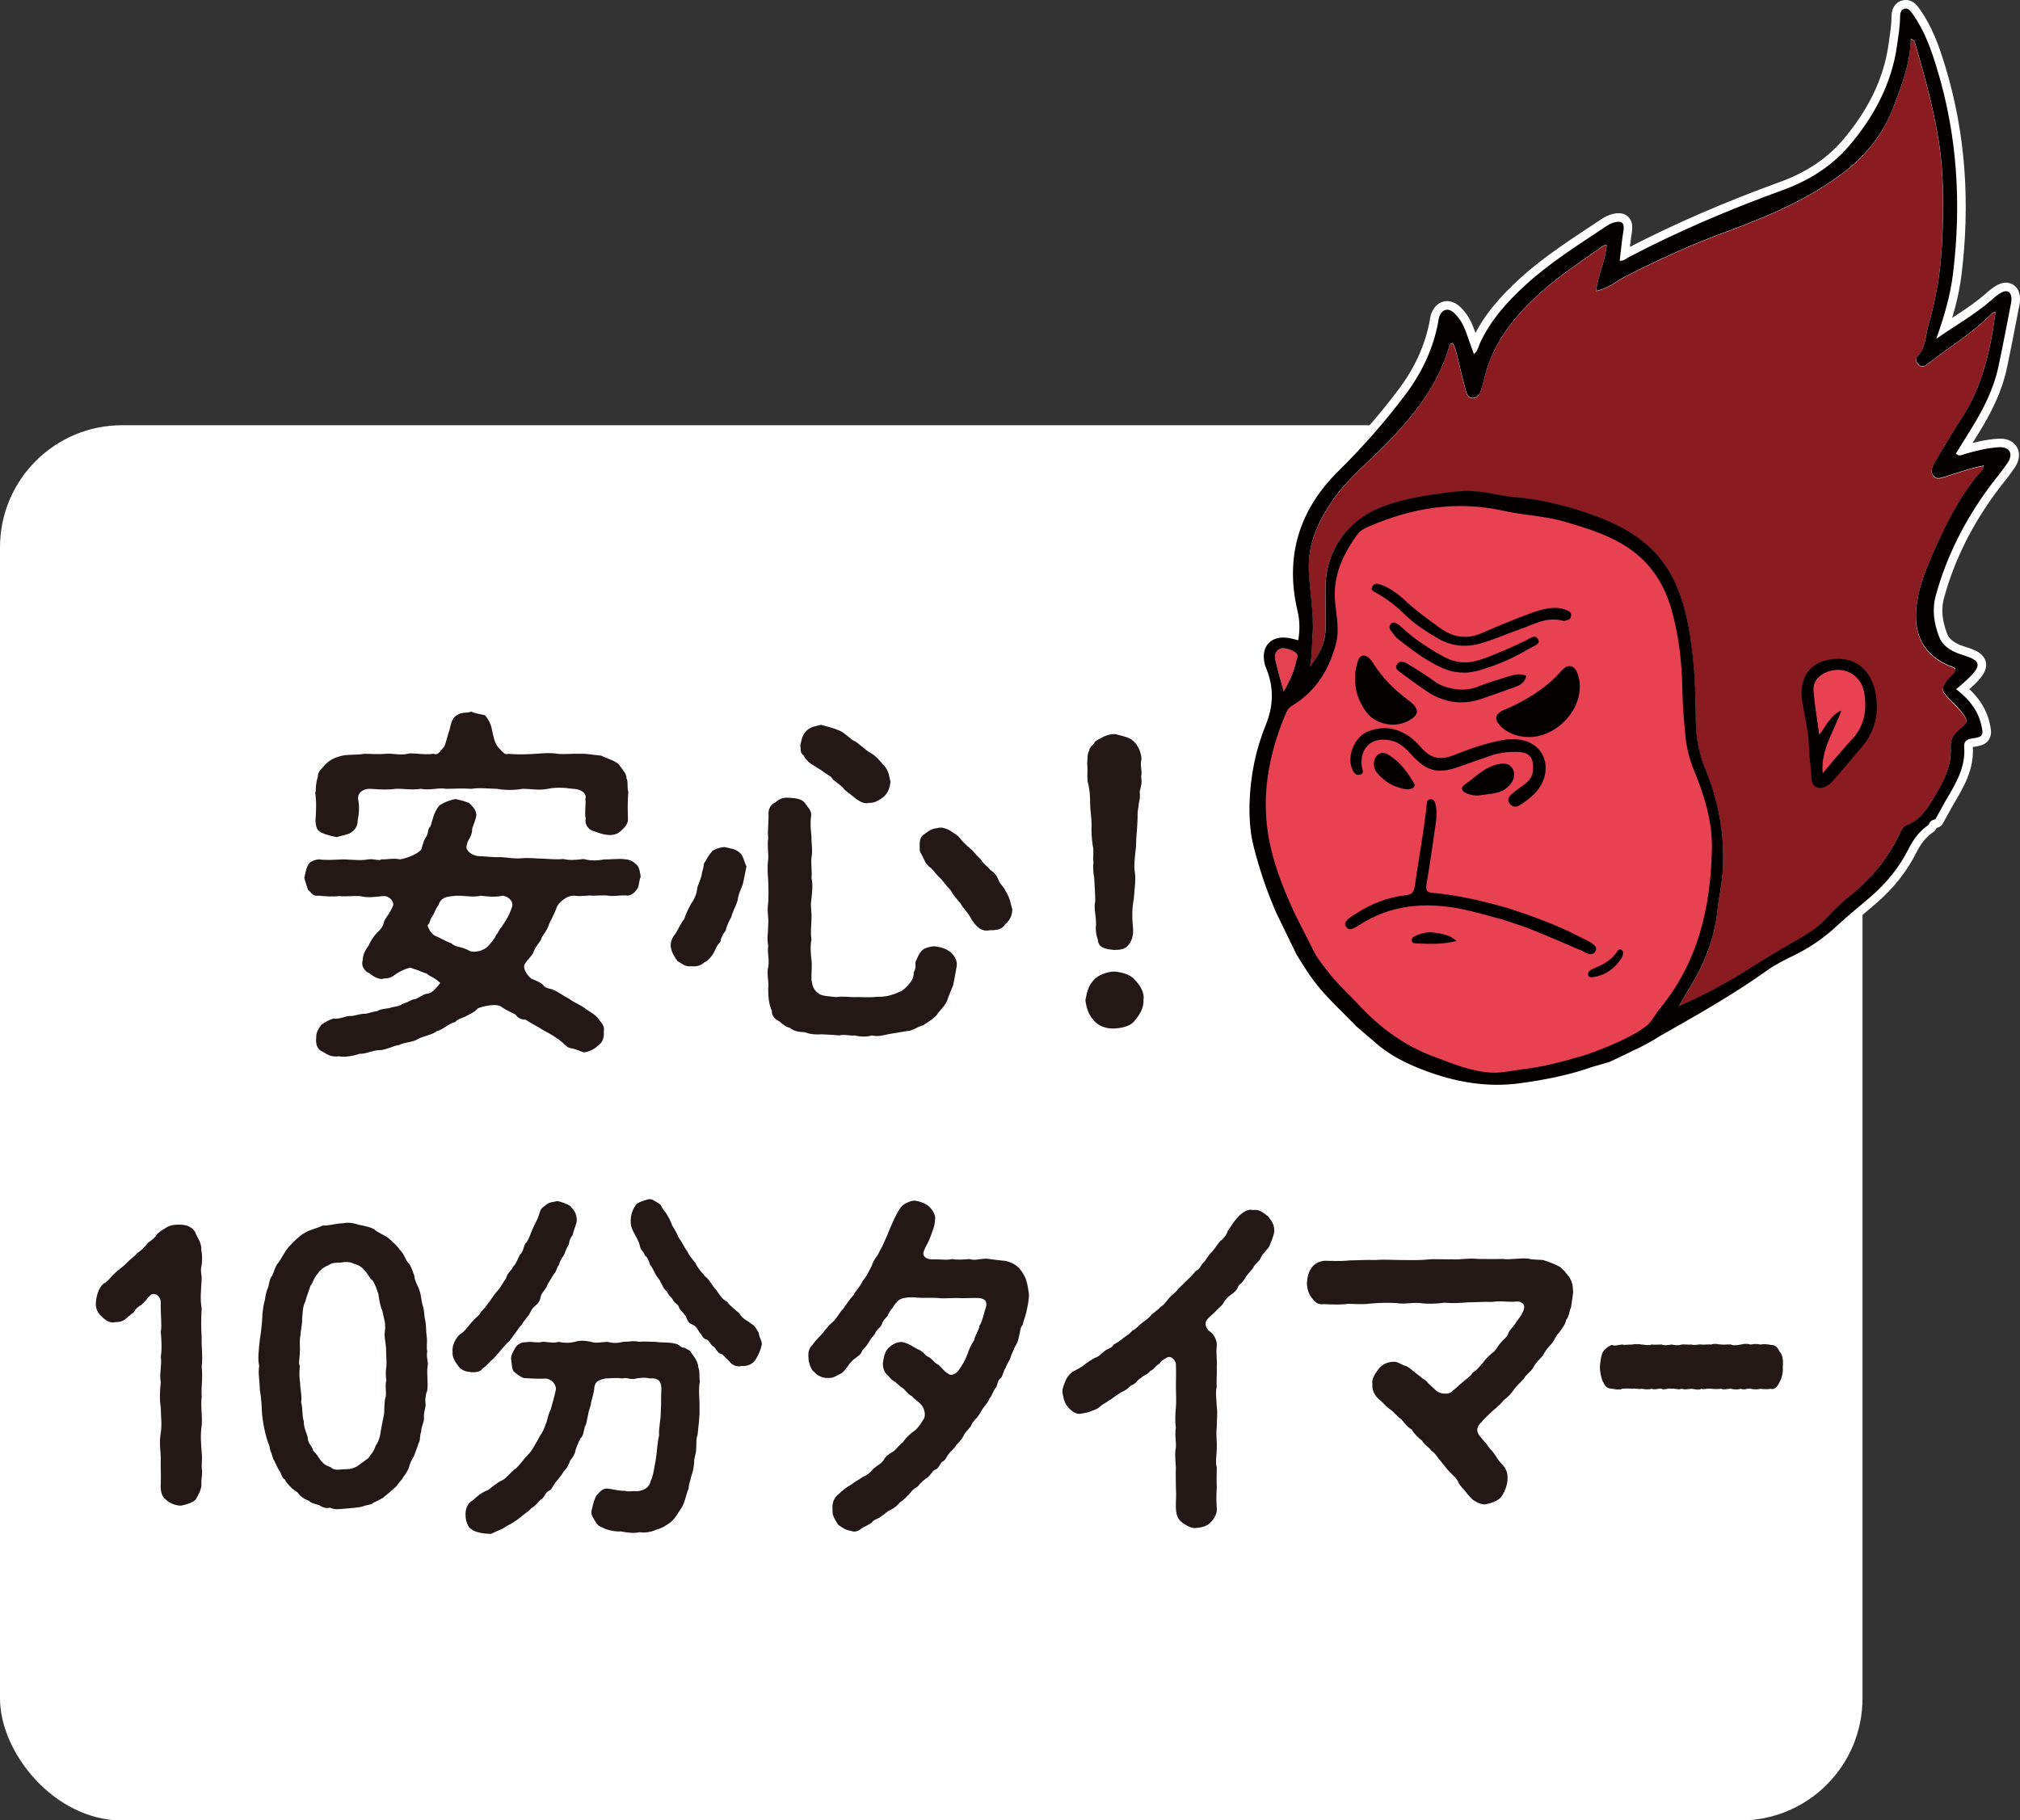 <?xml version="1.0" encoding="UTF-8"?><svg id="_レイヤー_2" xmlns="http://www.w3.org/2000/svg" viewBox="0 0 166.08 149.7"><rect x="0" y="0" width="166.08" height="149.7" fill="#333333" stroke="none"/><defs><style>.cls-1{fill:#231815;}.cls-2,.cls-3{fill:#050000;}.cls-4,.cls-5{fill:#e34050;}.cls-4,.cls-3,.cls-6,.cls-7{stroke:#fff;stroke-linecap:round;stroke-linejoin:round;stroke-width:1.41px;}.cls-8{fill:#fff;}.cls-9,.cls-7{fill:#e74152;}.cls-10,.cls-6{fill:#8a1b20;}</style></defs><g id="_レイヤー_1-2"><rect class="cls-8" y="34.97" width="153.13" height="114.74" rx="10.04" ry="10.04"/><path class="cls-1" d="M52.65,72.15c-.15.45-.09.78-.3,1-.15.24-.54.6-.91.48-.54,0-1,.09-1.39.03-.39-.06-1,0-1.33,0-.33-.06-.91.09-1.51,0-.7-.03-1.33.67-1.42.91-.12.36-.27.64-.45,1.03-.24.39-.21.51-.33.73-.15.33-.48.69-.54.97-.3.42-.45.6-.6.97-.12.36-.39.48-.76,1.06-.09.33.15.79.57,1.15.27.12.64.24.94.48.21.3.39.3.76.39.48.18.91.54,1.42.79.42.33.82.42,1.39.85.42.3.67.39.97.73.18.3.6.6.48,1.09.06.51-.12.97-.48,1.18-.24.27-.82.55-1.15.55-.27-.06-.63-.27-1.03-.33-.42-.06-.51-.33-.85-.57-.45-.36-.85-.6-1.45-.91-.39-.27-.91-.51-1.48-.88-.36,0-.6-.12-.82-.42-.36-.18-.7-.33-1.12-.6-.33-.36-1.54-.09-1.97.09-.33.39-.91.58-1.06.7-.39.15-.58.18-.79.42-.6.15-1.06.67-1.51.75-.42.33-1.06.39-1.54.64-.42.3-1.18.27-1.57.51-.42.03-1.18.45-1.63.42-.67.03-1.09.33-1.63.3-.48.18-1.24.3-1.69.21-.6.06-.88-.09-1.3-.36-.48-.18-.63-.6-.57-1.18-.03-.48.27-.82.42-1.06.36-.24.54-.36,1-.51.51.09,1-.24,1.45-.21.24,0,.75-.18,1.06-.18.24.03.67-.18,1.06-.21.33-.21.85-.21,1.06-.27.3-.12.76-.09,1.03-.33.48-.12.76-.39,1.03-.39.21-.03.7-.43,1-.45s.57-.21,1.09-.88c-.54-.52-.91-.55-1.09-.76-.48-.15-.7-.3-1.24-.45-.15-.18-1.12.3-1.45.57-.33.24-.6.27-.85.27-.3.15-.88-.15-1.18-.42-.39-.15-.73-.6-.57-1.06,0-.48.24-.91.48-1.21.18-.43.42-.76.7-1.09.24-.18.51-.48.6-.97.27-.48.45-.6.73-1.27.06-.27-.27-.79-.82-.76-.82.09-1.27.15-1.93,0-.63-.03-1.18.06-1.66,0-.48.06-1.12.03-1.72-.03-.54.06-.58-.27-.88-.48-.09-.33-.24-.69-.3-1,.12-.43.09-.6.3-1.03.06-.18.39-.43.88-.48.69.09,1.3.03,2.06,0,.67.03,1.45.12,2.03,0,.48-.06.82.15,1.09,0,.39.03.94-.12,1.51,0,.6-.09,1.48-.45,1.75-.82.21-.67.18-.7.45-1.12.15-.3.06-.58.3-.76.15-.39.24-1.18.76-1.75.39-.24.73-.39,1.27-.51.24.03.91.21,1.15.33.36.36.54.51.6,1-.12.67-.39.97-.36,1.33-.06.51-.39.7-.45,1.21-.09.3.33.73.91.82.73.03,1.39.12,1.97.09.51.03.97.15,1.69.09.51-.06,1.15.03,1.66.03.51.03,1.24.09,1.72.03.45.12,1.03.09,1.69,0,.45.15,1.09.15,1.72.03.42.03,1.09-.09,1.75,0,.48.06.64.24.91.48.21.21.27.75.3,1.03ZM25.95,65.14c.03-.33,0-.73.18-1.24-.03-.45.33-.67.67-1.09.42-.39.88-.58,1.51-.7.42-.06,1.18-.03,1.63-.12.63,0,1.12.06,1.78,0,.54-.06,1.21.15,1.78,0,.42-.12,1.24.12,2.18,0,.3.15.45-.15.85-.6.18-.42.27-.97.42-1.33.15-.63.21-.97.6-1.24.42-.3.85-.15,1.18-.3.36.15.73.21,1.15.3.21.27.45.57.58,1.24.09.42.18.97.45,1.33.39.42.58.73.88.6.94.09,1.69.03,2.24,0,.73-.06,1.3-.09,1.81,0,.54.06,1.3-.03,1.81,0,.63-.03,1.03.09,1.78.15.45.24,1.27.42,1.54.85.33.45.54.66.54,1.03.15.24.03.75.15,1.12-.06.63-.06,1.36-.03,2.18.03.42-.27.73-.57,1-.33.33-.79.39-1.15.33-.42-.03-.91-.24-1.18-.33-.36-.09-.69-.6-.57-1-.12-.42.03-1.09-.03-1.63.15-.45-.39-.82-1.03-.82-.82-.12-1.48-.12-2.06,0-.79.15-1.27,0-2.09,0-.6.12-1.48.12-2.09,0-.6,0-1.48-.12-2.09,0-.85-.06-1.45,0-2.09,0-.6-.12-1.36.15-2.06,0-.79.12-1.54-.03-2.09,0-.58.09-1.27.06-2.06,0-.63-.03-1.06.33-1.03.82.12.6.09,1.15-.03,1.79,0,.6-.39.88-.57,1-.3.18-.79.24-1.15.36-.33-.06-.85-.18-1.18-.33-.42-.18-.54-.42-.57-1.03.06-.88.09-1.57-.03-2.33ZM41.37,73.66c-.79.15-1.3.06-1.84,0-.57.15-1.15,0-2.03,0-.48.09-1.18-.03-1.45.76-.27.39-.27.54-.48.91-.27.33-.18.51-.36.7-.09.06-.03.21.09.42.09.18.27.39.42.48.51.21.91.48,1.42.66.3.33.79.21,1.51.63.45.15,1.18-.06,1.51-.45.15-.18.51-.55.63-.88.21-.21.18-.36.45-.66.33-.51.57-.82.82-1.54.24-.52-.21-.94-.7-1.03Z"/><path class="cls-1" d="M61.37,71.27c-.06.3-.18.88-.27,1.33-.15.54-.39.85-.45,1.42-.12.48-.45,1-.51,1.36-.27.51-.39.76-.48,1.15-.21.27-.42.66-.42.91-.33.33-.39.6-.57.94-.18.27-.39.6-.79.78-.21.21-.58.36-1.03.3-.58.06-.73-.21-1.15-.42-.21-.3-.48-.7-.54-1.12-.06-.24,0-.7.36-1.12.18-.24.48-.94.73-1.21.15-.48.36-.88.57-1.27.21-.3.48-.75.51-1.33.21-.58.33-.79.42-1.36.15-.33.03-.6.27-.82.21-.43.3-.52.57-.85.15-.09.51-.27.97-.3.48.12.88.12,1.24.45.3.18.39.82.58,1.15ZM78.63,79.62c-.06.39-.15.82-.27,1.42-.15.39-.33.75-.51,1.3-.24.51-.6.73-.82,1.12-.27.3-.69.57-1.12.85-.57.15-.88.48-1.33.48-.39.06-.94.15-1.45.24-.58.12-.94.24-1.42.12-.51.15-1.12.09-1.45,0-.33.06-.82-.12-1.27,0-.45-.06-1.03-.06-1.42-.09-.6.03-.91,0-1.45-.18-.39,0-.91-.09-1.18-.36-.21,0-.67-.33-.88-.54-.33-.12-.64-.48-.6-.85-.27-.57-.3-1.27-.3-1.84.09-.45-.15-1.24,0-1.75.12-.7-.09-1.03,0-1.75-.12-.7,0-1.06,0-1.79.06-.51-.12-1.03,0-1.78.03-.42.03-1.12,0-1.79-.03-.42-.09-1.18,0-1.75.03-.6-.09-1.12,0-1.75-.06-.7.03-1.09.03-1.84-.06-.51.15-.94.54-1.09.36-.3.63-.45,1.21-.39.57.03.97.12,1.21.39.24.36.6.67.54,1.09-.09.66-.03,1.12.03,1.75-.03.42.12,1.09,0,1.66-.06.58.06,1.24,0,1.69.12.58.06,1,0,1.69-.12.69.03,1,0,1.69-.03.7-.09,1.21,0,1.69-.12.45-.06,1.27,0,1.69.06.67-.03,1.09,0,1.66.09.51.18.85.67,1.15.3.18,1,.18,1.36.24.57-.09,1.06,0,1.39,0,.63-.03,1.21.06,2-.03.82.03,1.39-.21,1.93-.45.12-.06.45-.3.7-.64.21-.21.36-.51.36-.94.24-.39.09-.66.15-.85.18-.36.21-.6.54-.94.15-.18.7-.33,1.03-.33.45.06.94.18,1.3.48.3.27.64.73.48,1.3ZM65.81,61.27c.09-.42.15-.85.51-1.18.33-.33.7-.36,1.18-.48.36.09,1.06.27,1.54.48.52.24.88.73,1.27.88.54.36.82.7,1.3.97.51.27.94.91,1.21,1.18.3.45.3.85.39,1.15-.03.6-.3,1.03-.54,1.24-.42.36-.88.55-1.21.51-.42.15-.91-.18-1.27-.48-.39-.33-.7-.48-.91-.79-.18-.18-.48-.39-.79-.63-.15-.3-.39-.36-.7-.58-.36-.3-.6-.36-.7-.48-.42-.18-.91-.63-1-.91-.36-.27-.21-.48-.3-.88ZM83.23,74.75c0,.6-.27,1-.57,1.24-.27.45-.7.51-1.27.51-.76.15-1.12-.33-1.51-.88-.24-.55-.63-.82-.91-1.33-.27-.3-.63-.73-.82-1.09-.3-.3-.45-.54-.82-.97-.27-.21-.39-.42-.79-.85-.51-.33-.51-.7-.91-1.36-.06-.94,0-1.21.45-1.48.42-.33.6-.39,1.18-.48.6-.03,1.09.42,1.51.69.18.24.6.73,1.15,1.15.09.12.54.63.73.78.18.36.58.6.76.85.36.24.58.51.7.88.15.36.48.58.57.88.36.51.42,1.09.54,1.45Z"/><path class="cls-1" d="M93.31,83.91c-.36.51-1.09.63-1.69.67-.64.03-1.3-.18-1.69-.67-.36-.36-.6-.91-.69-1.66.12-.6.21-1.15.69-1.66.33-.39,1.09-.69,1.69-.69.54.03,1.36.24,1.69.69.39.39.82,1.03.7,1.66.06.63-.36,1.27-.7,1.66ZM89.38,62.78c.06-.24-.03-.76.18-1.06-.03-.27.39-.48.48-.75.48-.27.97-.63,1.66-.6.42.12,1.15.24,1.48.57.39.33.67,1,.67,1.51-.15.55.09.91-.03,1.42.09.39,0,.82-.12,1.24.09.58-.09.82-.09,1.21-.12.51-.06.79-.09,1.18-.03.85-.12,1.36-.12,2.12-.06.63-.21,1.57-.09,2.15.09.66-.06,1.54-.09,2.15-.15.79-.15,1.45-.09,2.15.06.51.09,1.18-.42,1.72-.27.3-.7.33-1.12.33-.7-.06-1.3-.18-1.33-.85-.09-.24-.21-.7-.15-1.21.03-.73-.21-1.36-.06-1.96,0-.48-.06-1.36-.09-1.93-.09-.36-.09-.85-.06-1.3-.06-.51.06-.94-.06-1.33-.09-.63-.12-1.21-.09-1.69,0-.6-.12-1.24-.12-1.69,0-.6-.03-1.15-.15-1.66-.15-.42-.03-1.09-.09-1.69Z"/><path class="cls-1" d="M16.59,114.78c-.11.85.05,1.6,0,2.39-.14.91-.05,1.66,0,2.39.05.36-.03.91,0,1.21.08.42-.05.82-.03,1.21.03.51-.27.97-.46,1.33-.24.27-.87.45-1.22.51-.46,0-.95-.21-1.25-.51-.35-.21-.46-.79-.41-1.33.03-.6-.03-1.45,0-2.08-.03-.79-.14-1.24,0-2.09.11-.73,0-1.24,0-2.06-.11-.6-.08-1.36,0-2.09-.14-.63.11-1.45,0-2.08.11-.7.05-1.39,0-2.06.11-.55-.03-1.39,0-2.3.05-.66-.57-1.03-.9-.66-.35.36-.46.57-.71.75-.24.15-.46.3-.6.6-.22.15-.52.42-.71.58-.27.21-.62.24-.84.24-.38.12-.84-.18-1.11-.48-.24-.18-.54-.6-.46-1.24.08-.66.3-1.18.63-1.45.41-.21.6-.6.92-.85.19-.21.73-.58.92-.79.38-.42.71-.58.9-.85.41-.27.71-.6.92-.88.3-.21.57-.39.73-.7.27-.21.33-.3.62-.45.38-.27.73-.33,1.17-.33.6,0,1,.12,1.33.58.22.54.57.97.52,1.51.08.33.08.97.03,1.21-.14.51.03.88,0,1.21-.05.9-.14,1.6,0,2.39-.05.85-.05,1.57,0,2.39-.03.73.11,1.57,0,2.39.11.85-.05,1.69,0,2.39Z"/><path class="cls-1" d="M35.08,114.45c-.11.36-.14.79-.08,1.09-.03.3-.19.73-.14,1.06.03.33-.27.82-.22,1.09-.16.42-.05.73-.24,1.03-.14.48-.3.79-.35,1-.24.39-.38.7-.43.97-.05.18-.3.58-.43.73-.16.33-.41.48-.49.67-.3.36-.71.66-1.22,1.09-.19.12-.6.33-.76.39-.22.21-.6.18-.84.3-.54.15-1.11.15-1.68.21-.41.03-.63.09-1.06-.09-.3.06-.52.03-.9-.21-.35-.12-.65-.15-.84-.36-.19-.06-.49-.21-.76-.45-.14-.27-.35-.33-.65-.58-.3-.33-.49-.48-.54-.7-.27-.09-.35-.6-.49-.75-.19-.33-.3-.58-.41-.82-.14-.15-.14-.43-.35-.91-.03-.42-.16-.48-.27-.91-.16-.55-.3-1.24-.38-1.96-.03-.55-.05-1.36-.19-2.03,0-.79-.16-1.33-.05-1.97-.14-.63-.03-1.36.05-2.15.11-.66.19-1.39.22-2.18.05-.42.11-.85.19-1.06.05-.39.14-.82.27-1.06.08-.21.11-.75.35-1,.16-.36.24-.73.43-.97.33-.39.49-.85.92-1.39.3-.27.62-.7,1.22-1.09.49-.33,1.06-.39,1.58-.66.6.03,1.09-.18,1.66-.18.54-.12,1,.03,1.3.12.54.12.95.18,1.28.39.33.3.84.45,1.14.7.3.24.63.54,1.01,1.03.33.36.38.7.62,1,.27.24.43.88.52,1.09.03.48.33.85.41,1.18.16.39.16.94.27,1.24.16.45.11.88.22,1.27.08.36.05.94.11,1.27.08.55-.05.85.05,1.24-.11.45.11.91.03,1.21-.11.73.08,1.39-.05,2.12ZM31.74,110.88c-.03-.6-.19-.91-.08-1.54.05-.6-.11-.94-.22-1.54-.19-.39-.27-.94-.33-1.39-.08-.21-.27-.85-.49-1.12-.3-.21-.38-.6-.73-.91-.22-.27-.62-.42-.79-.45-.24-.15-.73-.18-.92-.12-.38.06-.84-.03-1.17.24-.33.12-.71.39-.87.67-.35.36-.38.73-.62,1.03-.14.48-.35.94-.41,1.27-.24.39-.22,1.06-.27,1.39.03.42-.11.91-.14,1.42-.11.51,0,1.06-.05,1.33,0,.6-.14.91,0,1.18-.05.51-.05.94.03,1.45,0,.45.16,1,.08,1.54.16.57.05,1.12.22,1.54-.03.51.24.97.33,1.39-.03.42.38.66.43,1.03.3.27.43.54.63.82.35.39.46.42.81.54.24.24.49.24,1.01.18.38,0,.71,0,1.17-.24.22-.15.6-.45.9-.66.27-.36.52-.63.62-1.03.24-.33.38-.76.43-1.24.11-.55.16-.91.27-1.39.03-.42,0-1.09.14-1.45.05-.45-.08-.88.05-1.33-.08-.33-.05-.88,0-1.15.03-.33-.03-1-.03-1.45Z"/><path class="cls-1" d="M38.76,112.84c-.35-.03-.81-.09-1.09-.51-.19-.27-.52-.69-.46-1.18-.05-.39.14-.97.6-1.42.41-.21.71-.73,1.03-1.06.19-.27.54-.42.73-.82.33-.27.52-.66.71-.85.11-.18.49-.73.68-.91.19-.21.35-.54.65-.97.11-.45.35-.51.62-1,.24-.21.35-.7.57-1,.27-.21.22-.75.52-1,.27-.45.24-.54.46-1.03.16-.42.41-.73.57-1.3.11-.42.19-.42.6-.75.35-.24.52-.15.84-.27.27.03.87.24,1.11.42.33.39.49.58.52,1.12.03.3-.24.76-.33,1.24-.22.3-.27.45-.33.82-.22.3-.22.45-.38.82-.24.36-.35.51-.43.85-.16.12-.16.48-.41.73-.33.58-.52.79-.6,1.06-.22.39-.43.51-.49.82-.05.36-.24.57-.49.78-.3.24-.35.55-.54.79s-.49.6-.54.75c-.22.18-.35.48-.57.73-.24.3-.33.54-.6.73-.3.36-.52.57-.6.69-.33.36-.49.58-.62.67-.24.21-.54.6-.79.73-.22.36-.71.33-.95.33ZM57.54,113.6c-.14.66,0,1.6-.03,2.21.03.67-.08,1.42-.16,2.21-.14.3-.08.88-.11,1.12,0,.45-.22.88-.16,1.09-.05.51-.11.79-.22,1.09-.11.51-.24.73-.24,1.09-.24.55-.27,1.03-.54,1.51-.38.58-.6,1-.95,1.27-.38.27-.68.48-1.22.63-.33.15-.92.27-1.33.18-.46.12-1.11.03-1.52-.06-.65.03-1.22-.15-1.55-.33-.27-.09-.44-.24-.63-.6-.11-.21-.35-.48-.22-.88.11-.48.22-.91.41-1.18.35-.39.57-.6,1.01-.52.49.09.92.18,1.36.18.22.09.73-.03.9.03.68-.06,1.06-.36,1.17-.88.22-.45.3-1.21.41-1.75.11-.67.11-1.3.27-1.97-.05-.63.16-1.3.14-2.02.05-.58,0-1.15.05-1.81,0-.7-.35-.91-.95-.85-.49-.12-.87-.03-1.11,0-.46.15-.76-.12-1.14,0-.43-.06-.79-.03-1.41,0-.46.12-.81.18-.9.7-.03.51-.22,1.03-.27,1.27-.05.42-.22.7-.24,1-.11.36-.11.78-.27.97-.11.42-.14.82-.35.97-.19.3-.3.69-.41.94-.05.36-.24.66-.46.91-.05.21-.24.63-.52.88-.14.27-.43.6-.57.79-.24.21-.38.7-.62.79-.35.15-.41.63-.71.75-.33.33-.43.51-.76.7-.14.18-.43.36-.79.66-.33.27-.46.36-.81.58-.38.18-.65.39-.84.48-.24.09-.68.3-.87.39-.65,0-1.36-.15-1.58-.36-.33-.12-.52-.75-.52-1.12-.05-.63.22-1.09.62-1.3.41-.39.73-.63,1.22-.82.38-.27.76-.63,1.2-.82.35-.18.65-.66,1.11-.97.38-.36.65-.79.98-1.12.3-.27.54-.76.84-1.27.14-.33.43-.6.6-1.21.16-.24.16-.73.43-1.24.14-.48.3-1.06.41-1.57.11-.48-.38-.94-.79-.97-.6.03-1.11,0-1.66-.03-.24.03-.6-.21-.87-.45-.3-.15-.27-.6-.33-1.03-.11-.36.22-.79.33-1.03.27-.39.6-.45.87-.45.57-.09.79.09,1.36-.03.33-.03.84.15,1.33,0,.41.09.82.12,1.33,0,.33-.12.81-.12,1.33,0,.35.15,1,0,1.33,0,.52.12.79.12,1.33,0,.52,0,.79-.12,1.3,0,.33-.06.84,0,1.33,0,.6.09,1.06,0,1.63.15.35.03.43.36.76.33.22.15.49.18.65.55.3.36.49.75.49,1.06.16.33.05.79.14,1.18ZM62.65,110.49c-.11.58-.33,1-.52,1.3-.19.39-.76.6-1.14.54-.35.12-.84-.06-1.06-.42-.3-.24-.46-.51-.63-.57-.27-.03-.33-.3-.6-.58-.3-.15-.35-.51-.6-.6-.35-.09-.33-.33-.6-.6-.14-.27-.33-.54-.57-.63-.27-.09-.41-.3-.54-.67-.14-.21-.38-.48-.54-.66-.05-.36-.35-.36-.52-.7-.14-.27-.38-.36-.49-.7-.3-.18-.35-.51-.52-.73-.05-.24-.33-.45-.46-.75-.19-.36-.22-.48-.43-.73-.03-.24-.22-.63-.41-.75-.11-.36-.38-.45-.41-.79-.16-.63-.49-.91-.71-1.6-.16-.73.11-1.39.35-1.72.16-.24.54-.36.98-.48.35-.12.52.09.87.27.33.15.33.54.6.75.22.33.46.75.57,1.12.24.36.43.75.57,1.06.22.24.41.73.65,1.03.19.39.33.55.68.97.24.54.65.91.81,1.12.35.24.62.85.9,1.09.22.33.46.78.92,1,.19.33.62.6,1.01.97.19.42.71.6.98.85.3.12.49.6.6.73,0,.36.27.64.24.91Z"/><path class="cls-1" d="M84.6,106.37c0,.57-.11,1.06-.24,1.63-.11.42-.24.7-.27.94-.22.18-.24.76-.3.91-.08.45-.19.67-.35.91-.14.42-.3.58-.35.88-.11.27-.35.63-.41.85-.19.24-.24.73-.41.85-.3.18-.24.7-.46.85-.22.36-.24.58-.46.82-.05.21-.24.43-.52.79-.22.33-.27.51-.54.82-.27.27-.35.39-.49.7-.16.21-.49.51-.57.75-.11.21-.41.6-.6.76-.19.33-.46.51-.6.7-.22.27-.3.6-.6.7-.22.3-.3.6-.62.66-.16.12-.41.58-.68.7-.3.21-.6.54-.68.66-.38.21-.52.39-.73.67-.19.15-.38.42-.73.63-.16.21-.43.45-.73.6-.27.09-.54.39-.79.54-.27.24-.62.24-.79.52-.24.18-.65.36-.84.48-.33.3-.68.3-.84.21-.46-.06-.71-.24-1.09-.51-.16-.3-.52-.7-.46-1.24-.05-.42.05-.94.49-1.27.27-.27.65-.58,1.09-.82.24-.21.54-.33.9-.6.38-.15.63-.36.87-.67.35-.3.65-.42.84-.7.16-.33.43-.51.81-.73.19-.09.54-.63.79-.75.19-.33.49-.58.76-.82.24-.12.57-.45.9-1.03.24-.27.14-.85-.11-1.18-.38-.45-.65-.51-.79-.75-.38-.18-.41-.36-.76-.67-.22-.09-.54-.48-.82-.63-.16-.06-.3-.33-.52-.51-.27-.24-.35-.79-.3-1,.08-.51.16-.88.46-1.18.33-.3.65-.48,1.09-.48.65.12.95.45,1.52.7.3.15.43.48.71.54.33.24.43.45.71.6.27.15.43.51.84.75.24.24.65.06.87-.24.33-.45.57-.88.76-1.39.08-.27.27-.73.54-1.12.03-.33.41-.85.43-1.18.24-.33.35-1,.52-1.48.19-.63-.22-.75-.54-.79-.57-.03-1.22.03-1.69,0-.46-.03-1.17.06-1.66,0-.52-.06-1.36.03-1.96-.06-.73-.03-1.09.09-1.28.21-.19.18-.46.45-.49.6-.14.18-.33.36-.46.73-.19.21-.38.36-.49.73-.22.36-.46.42-.52.7-.14.21-.38.42-.52.7-.19.36-.38.51-.54.7-.14.36-.3.42-.57.63-.16.09-.49.42-.6.63-.33.42-.41.58-.73.7-.27.15-.52.33-.95.3-.43.03-.92-.24-1.09-.48-.27-.15-.49-.79-.49-1.18-.05-.48.08-.85.33-1.06.24-.36.49-.58.71-.82.24-.27.57-.75.95-1.06.33-.27.57-.82.87-1.09.27-.39.49-.73.84-1.12.14-.33.57-.7.76-1.18.3-.33.46-.69.76-1.27.11-.48.44-.67.65-1.21.3-.48.43-.91.62-1.3.14-.39.33-.78.57-1.33.22-.45.43-.85.65-1.06.16-.15.68-.45,1.06-.42.3.03.84.21,1.11.45.33.3.62.76.52,1.15,0,.48-.22.94-.46,1.6-.16.36-.41.76-.46.97-.14.36.14.66.73.66.76-.03,1.03.09,1.63-.03.35.09,1.03.03,1.41,0,.43.15.79-.03,1.39-.03.54.06,1.11.15,1.55.18.54.12.98.36,1.33.85.16.24.35.54.41.85.11.3.14.73.19,1Z"/><path class="cls-1" d="M104.23,99.99c.35.48.54.67.54,1.27-.05.39-.22.75-.41,1.24-.19.3-.62.66-.73,1-.22.39-.49.45-.6.78-.16.21-.41.43-.6.73-.19.36-.43.58-.6.73-.16.42-.33.51-.62.73-.19.12-.54.48-.65.73-.11.18-.54.54-.63.66-.33.33-.57.45-.76.79-.16.3.08.73.38.91.27.21.54.7.49,1.15-.08.55.05,1.21,0,1.66.03.63-.05,1.24,0,1.66-.14.48,0,1.24,0,1.66.08.48,0,1.06,0,1.66-.08.63.03,1.27,0,1.66,0,.73-.14,1.21,0,1.66,0,.51-.03,1,0,1.66-.03.51-.05,1,0,1.69.05.39-.16.85-.54,1.21-.24.24-.62.39-1.14.42-.35.09-.84-.21-1.14-.42-.41-.3-.52-.7-.54-1.21s.05-1.06,0-1.69c0-.64-.03-1.06,0-1.63-.03-.48-.11-1.21,0-1.66.03-.54-.11-1.06,0-1.63-.08-.48-.05-1.18,0-1.66s0-1.24,0-1.66c0-.58.03-1.27,0-1.85.03-.27-.35-.85-.79-.57-.22.12-.43.27-.57.48-.38.21-.43.48-.76.6-.24.33-.54.33-.76.58-.3.12-.35.45-.79.6-.14.12-.52.48-.79.54-.38.27-.63.39-.79.55-.41.24-.43.3-.82.51-.33.33-.68.45-.81.48-.27.15-.57.18-.9.24-.38.12-.82-.21-1.09-.54-.22-.21-.38-.64-.46-1.24-.03-.27.16-.69.3-1.03.19-.33.38-.57.76-.75.22-.12.46-.21.81-.51.16-.12.41-.3.79-.51.38-.12.46-.3.79-.55.33-.27.57-.21.76-.54.14-.09.54-.3.79-.54.3-.24.46-.27.73-.6.33-.15.46-.36.76-.6.27-.24.46-.3.73-.6.24-.3.65-.51.81-.73.3-.18.41-.36.71-.73.16-.21.57-.48.76-.76.14-.15.46-.45.76-.75.33-.3.54-.54.71-.76.35-.12.43-.54.71-.78.16-.15.3-.51.65-.82.19-.21.38-.55.65-.85.27-.21.52-.48.62-.85.27-.33.35-.58.65-.91.43-.54.95-.91,1.41-.79.49-.06.73.12,1.2.48Z"/><path class="cls-1" d="M129.33,106.35c-.05.45-.11.78-.16,1.15-.14.3-.14.7-.41,1.06-.05.39-.43.79-.57,1.03-.33.33-.38.64-.62.91-.24.27-.52.55-.73,1-.27.3-.54.51-.76.94-.27.45-.62.58-.79.94-.24.27-.57.55-.81.88-.27.42-.57.67-.84.88-.27.33-.49.54-.84.82-.33.3-.6.54-.98.97-.43.39-.46.76-.19,1.12.35.48.57.6.71.88.3.39.38.42.54.66.19.3.35.55.6.82.46.48.49.82.46,1.36-.05.45-.22.94-.54,1.36-.27.33-.9.51-1.25.58-.22.03-.57-.06-.84-.24-.3-.15-.41-.33-.68-.63-.27-.39-.57-.6-.71-.91-.14-.36-.41-.54-.73-.88-.3-.3-.49-.6-.73-.88-.33-.36-.41-.63-.79-.88-.19-.3-.52-.42-.76-.82-.22-.15-.68-.6-.84-.91-.43-.24-.49-.45-.87-.85-.24-.15-.6-.58-.87-.79-.22-.09-.54-.48-.81-.73-.3-.21-.76-.7-.68-1.36-.11-.48.33-1,.54-1.3.41-.45.87-.54,1.2-.54.35-.03.65.27,1.06.36.46.27.73.58,1.17.88.16.18.38.21.6.51.16.15.35.33.68.63.3.27.92.3,1.17.15.57-.45.65-.58,1.06-.91.16-.15.62-.45.79-.76.24-.09.43-.36.79-.75.14-.21.38-.48.73-.79.35-.21.43-.51.73-.85.3-.39.52-.42.68-.88.08-.21.46-.54.65-.91.3-.36.68-.9.62-1.27-.03-.24-.41-.42-.68-.36-.6.06-1.3-.09-1.96.03-.65-.03-1.39.03-1.96.03-.76.06-1.25.09-1.96.03-.62.09-1.39.12-1.98.03-.79-.06-1.3.12-1.96,0-.6-.03-1.33-.03-1.98.03-.73.09-1.17.06-1.96.03-.65.09-1.36.06-2.01.03-.54.06-.73-.15-1.03-.54-.24-.33-.35-.63-.38-1.21.05-.51.11-.85.38-1.24.22-.3.54-.51,1.03-.58.62,0,1.28.06,2.12-.03.54,0,1.36-.06,2.09-.03.71-.06,1.47,0,2.09,0,.79,0,1.44.03,2.09-.03.71-.09,1.39,0,2.12-.03.65.06,1.28-.12,2.09-.03.71,0,1.28.03,2.09,0,.6.09,1.33-.09,2.07-.03.27.09.79.09,1.25.12.49.15.92.33,1.22.48.41.18.6.54.9.88.3.45.33.76.35,1.36Z"/><path class="cls-1" d="M146.31,113.66c-.21.48-.52.64-.71.55-.36.06-.64.03-.84,0-.2.06-.57.06-.82,0-.23-.09-.5.15-.8,0-.36.09-.53.06-.82,0-.23-.03-.55.12-.8,0-.23.03-.59.03-.82,0-.27-.06-.57.09-.82,0-.23.15-.62,0-.82,0-.36.03-.48.09-.82,0-.25.12-.55-.06-.82,0-.29-.09-.62.15-.8,0-.21-.06-.55.12-.82,0-.34.09-.6.03-.82,0-.36.06-.46-.06-.8,0-.2-.03-.52-.03-.82,0-.09.06-.21.06-.34.06-.16,0-.36-.06-.5-.06-.29-.03-.52-.09-.71-.55-.12-.18-.27-.78-.27-1.27.02-.33.11-1.03.27-1.24.11-.18.46-.48.73-.55.23.12.46,0,.82-.03.23.06.52,0,.82,0,.25-.06.61-.03.8,0,.34.03.52.09.82,0,.2.03.57,0,.82,0,.18.09.5.06.8,0,.32.06.6.09.82,0,.32-.03.5.03.82,0,.32.09.53-.03.82,0,.2.03.61-.03.82,0,.32-.12.61,0,.82,0,.34.03.59-.03.8,0,.21.12.59.03.82,0,.23-.06.5-.09.8,0,.3-.06.48-.06.82,0,.3-.06.46-.03.84.03.29,0,.54.15.71.55.23.24.32.63.27,1.24.04.6-.14,1.06-.27,1.27Z"/><path class="cls-7" d="M105.24,57.75c.93-.79,2.37-1.65,3.44-3.51s.36-5.95.79-7.31,1.65-3.37,4.23-4.59,7.24-1.86,12.19-.43,9.25,2.08,11.04,5.38c1.79,3.3,1.79,11.69,1.86,12.69.07,1,1.94,5.66,2.15,6.88s.14,7.1-.86,10.83c-1,3.73-3.37,6.96-6.45,8.32s-9.47,3.73-15.27,1.72c-5.81-2.01-9.75-7.31-12.41-12.12-2.65-4.8-2.94-8.46-2.72-10.54.22-2.08,2.01-7.31,2.01-7.31Z"/><path class="cls-6" d="M158.95,39.14c-.23-.3-.14-.62.03-.93.09-.16.17-.32.27-.48.65-1.07,1.26-2.15,1.95-3.19,1.78-2.69,2.45-5.71,2.86-8.84-.23-.01-.32.12-.42.22-1.56,1.57-3.48,2.69-5.19,4.06-.23.18-.47.24-.7.04-.22-.19-.3-.48-.1-.69.69-.72.64-1.69.89-2.55.67-2.26,1.03-4.58,1.13-6.91.1-2.38.15-4.76-.13-7.15-.36-3.07-1.19-6.02-2.04-8.97-.06-.2-.09-.44-.41-.53-.03,2.02-.76,3.88-1.46,5.7-.8,2.09-2.15,3.81-3.95,5.2-2.94,2.27-6.31,3.69-9.76,4.96-2.86,1.05-5.62,2.31-8.33,3.7-.74.38-1.36.99-2.38,1.16.2-1.34.78-2.5.88-3.76-.25-.01-.38.13-.53.23-1.65,1.16-3.34,2.28-4.84,3.62-2.11,1.89-3.88,4.01-4.62,6.83-.11.42-.22.85-.35,1.27-.11.33-.3.62-.68.62-.43,0-.5-.4-.58-.7-.25-.91-.47-1.84-.69-2.76-.09-.38-.18-.75-.39-1.06-.29.12-.28.33-.33.49-.91,3-2.79,5.37-4.9,7.59-1.54,1.62-3.35,3-4.62,4.86-1.16,1.71-2.04,3.51-1.96,5.72.07,1.8.44,3.57.31,5.38-.06.8-.03,1.6-.21,2.57.96-1.25,1.29-2.15,1.29-3.37,0-1.1-.03-2.21-.01-3.31.05-2.86,1.78-5.27,4.41-6.36,1.85-.76,3.8-1.03,5.76-1.29.8-.11,1.58-.14,2.39-.06.99.1,1.95.37,2.91.45,2.36.2,4.62.78,6.82,1.6,2.45.91,4.62,2.22,5.99,4.58.96,1.65,1.41,3.45,1.7,5.3.35,2.28.45,4.59.46,6.9,0,1.37.25,2.71.77,3.96,1.08,2.62,1.6,5.31,1.46,8.15-.05,1.18-.33,2.32-.45,3.48-.18,1.62-.63,3.15-1.32,4.62-.53,1.13-1.24,2.15-1.84,3.27,2.16-.93,4.17-2.05,6.11-3.29,1.3-.83,2.63-1.6,3.96-2.37.64-.37,1.25-.76,1.77-1.29.68-.68,1.32-1.4,2.06-1.99,1.79-1.42,3.23-3.09,4.2-5.16.14-.3.29-.63.61-.76,1.15-.44,1.73-1.45,2.32-2.41.75-1.22,1.39-2.5,1.3-4.01-.04-.65.29-1.11.78-1.5.63-.5.68-.68.18-1.32-.36-.46-.81-.85-1.2-1.29-.51-.55-.51-.72-.1-1.33.23-.35.71-.54.73-1.03-.09-.05-.15-.1-.21-.12-2.4-.87-3.37-2.73-2.93-5.42.16-.96.42-1.85.79-2.73,1.08-2.62,2.26-5.18,4.02-7.43.23-.29.57-.51.68-.99-1.19.21-2.22.61-3.26.93-.33.1-.65.23-.9-.1Z"/><path class="cls-4" d="M106.59,54.29c-.18.86-.51,1.66-1.05,2.57-.26-.96-.5-1.76-.68-2.57-.09-.41-.01-.82.47-.96.33-.1,1.15.21,1.29.44.11.19,0,.35-.03.52Z"/><path class="cls-7" d="M152.27,60.79c-.83.91-1.61,1.87-2.42,2.82-.18-1.95.93-3.46,1.53-5.17-.84.36-1.19,1.17-1.81,2.01-.18-1.32-.37-2.45-.47-3.59-.07-.78.37-1.3,1.09-1.6,1.38-.55,2.81.2,3.08,1.66.26,1.44.04,2.76-.99,3.88Z"/><path class="cls-3" d="M105.33,53.33c.33-.1,1.15.21,1.29.44.11.19,0,.35-.03.52-.18.86-.51,1.66-1.05,2.57-.26-.96-.5-1.76-.68-2.57-.09-.41-.01-.82.47-.96ZM136.25,85.33c3.06-1.74,6.13-3.45,9-5.5.71-.51,1.51-.91,2.3-1.29,1.3-.64,2.46-1.44,3.51-2.43.88-.82,1.84-1.58,2.75-2.37,1.29-1.12,2.36-2.42,3.12-3.95.4-.8.91-1.46,1.64-1.96.07-.22.19-.39.55-.45l.88-1.59c.81-1.36,1.63-2.72,1.49-4.4-.03-.37.18-.59.59-.65.98-.14,1.02-.24.81-1.15-.29-1.23-1.05-2.14-2.06-2.91.39-.34.73-.62,1.04-.92,1.07-1.06.98-1.44-.43-1.87-.31-.1-.63-.21-.92-.37-.5-.27-.9-.63-1.1-1.18-.41-1.09-.58-2.18-.27-3.34.88-3.23,2.37-6.15,4.33-8.84.52-.71,1.1-1.38,1.59-2.11.49-.74.14-1.33-.74-1.27-.95.06-1.88.29-2.8.56-.21.06-.45.24-.72-.04.42-.69.85-1.37,1.27-2.05.99-1.6,1.84-3.27,2.23-5.12.37-1.72.69-3.45,1.03-5.18.02-.11.04-.22.04-.33.01-.59-.33-.83-.83-.56-.32.17-.6.42-.88.67-1.32,1.14-2.84,2-4.47,3.13.67-1.91,1.16-3.6,1.37-5.34.7-5.71.37-11.36-1.32-16.89-.48-1.58-1.03-3.14-2.01-4.5-.17-.25-.38-.52-.71-.4-.25.09-.31.39-.31.66,0,.77-.14,1.53-.24,2.3-.44,3.2-1.92,5.93-3.97,8.33-1.42,1.65-3.27,2.82-5.35,3.58-4.35,1.58-8.61,3.38-12.71,5.53-.24.13-.45.34-.78.31.1-.83.17-1.63.3-2.42.11-.65-.08-.89-.71-.74-.24.06-.48.18-.69.32-2.29,1.53-4.63,2.99-6.67,4.86-1.5,1.37-2.84,2.87-3.71,4.74-.14.31-.19.68-.51.92-.23-.64-.45-1.26-.67-1.88-.21-.56-.5-1.07-.93-1.48-.52-.49-1.02-.35-1.26.33-.04.14-.06.29-.08.43-.42,2.21-1.36,4.17-2.71,5.96-1.68,2.23-3.52,4.32-5.51,6.28-3.22,3.19-4.39,7.03-3.34,11.49.19.78.2,1.57.06,2.4-.34-.08-.62-.17-.9-.2-1.36-.17-2.16.71-1.88,2.06.04.21.13.42.21.62.58,1.51.51,2.98-.1,4.49-.85,2.08-1.27,4.23-1.34,6.52-.02.72.01,2.2.34,3.47.48,1.89,1.1,3.72,1.88,5.5l1.66,3.41c.51.81.93,1.51,1.43,2.17,1.03,1.36,2.3,2.48,3.46,3.7l1.48,1.27c1.19,1.08,2.59,1.78,4.06,2.34,2.57.98,5.18,1.46,7.96,1.08,2.04-.28,4.04-.67,5.98-1.36l1.33-.38c.7-.34,1.34-.62,1.95-.94.73-.29,2.02-1.07,2.02-1.07ZM129.86,78.08c.24.11.45.25.69.34.26.09.52.06.65-.24.1-.25-.06-.42-.24-.55-.48-.34-1.03-.54-1.55-.82-1.51-.81-4.87-1.99-6-2.29-1.85-.5-3.7-.92-5.61-1.09-.5-.04-.6-.23-.52-.7.27-1.59.5-3.18.73-4.78.09-.62.17-1.24,0-1.86-.06-.23-.21-.41-.47-.35-.21.04-.22.25-.24.44-.23,2.22-.66,4.42-.97,6.64-.08.55-.23.75-.78.81-1.49.16-2.84.71-4.09,1.52-.18.12-.38.23-.54.37-.23.19-.48.4-.22.73.21.27.45.16.69.03.1-.06.2-.1.29-.16,2.65-1.75,5.55-1.96,8.57-1.35,1.11.23,2.2.57,3.3.85l1.64.55c.59.18,3.72,1.51,4.67,1.94ZM129.86,86.9c-1.54.46-3.11.85-4.72,1.04-.83.1-1.64.31-2.5.27-1.69-.08-3.2-.74-4.74-1.31-2.47-.91-4.5-2.43-6.27-4.35-.8-.86-1.68-1.64-2.4-2.58-.47-.61-.98-1.21-1.3-1.91-.26-.56-1.28-2.45-1.76-3.55-.79-1.77-1.45-3.52-1.81-5.35-.71-3.62-.07-7.08,1.33-10.43.11-.27.25-.52.52-.68,1.97-1.18,3.09-3,3.64-5.15.27-1.05.05-2.19-.07-3.28-.24-2.2.61-4.01,1.85-5.71.23-.3.57-.46.91-.61,3.55-1.54,7.19-2.15,11.05-1.3,1.71.38,3.5.43,5.19.94,1.75.52,3.5,1.05,5.06,2.09,1.88,1.26,2.99,3,3.59,5.1.6,2.13.85,4.32.89,6.53.02,1.29.13,2.57.25,3.85.1,1.03.36,2.02.76,2.97.83,2.02,1.46,4.1,1.42,6.3-.09,4.8-1.12,9.32-4.26,13.14-.4.48-.67,1.09-1.15,1.47-1.44,1.14-4.62,2.27-5.46,2.52ZM159.08,65.46c-.59.96-1.16,1.97-2.32,2.41-.32.13-.47.45-.61.76-.97,2.07-2.41,3.75-4.2,5.16-.74.59-1.39,1.31-2.06,1.99-.52.53-1.14.92-1.77,1.29-1.33.78-2.66,1.54-3.96,2.37-1.94,1.25-3.95,2.36-6.11,3.29.6-1.11,1.31-2.14,1.84-3.27.69-1.47,1.15-3,1.32-4.62.13-1.16.4-2.3.45-3.48.13-2.84-.38-5.53-1.46-8.15-.52-1.25-.76-2.59-.77-3.96-.01-2.31-.1-4.62-.46-6.9-.29-1.85-.74-3.65-1.7-5.3-1.37-2.35-3.55-3.67-5.99-4.58-2.19-.82-4.46-1.4-6.82-1.6-.97-.08-1.93-.35-2.91-.45-.82-.08-1.59-.05-2.39.06-1.96.26-3.9.53-5.76,1.29-2.63,1.09-4.36,3.5-4.41,6.36-.02,1.1.01,2.21.01,3.31,0,1.22-.33,2.12-1.29,3.37.18-.96.15-1.77.21-2.57.13-1.81-.24-3.58-.31-5.38-.08-2.21.79-4.01,1.96-5.72,1.27-1.86,3.08-3.24,4.62-4.86,2.12-2.22,3.99-4.59,4.9-7.59.05-.16.04-.37.33-.49.21.31.3.68.39,1.06.22.92.44,1.85.69,2.76.08.3.15.7.58.7.38,0,.58-.3.68-.62.14-.41.24-.84.35-1.27.74-2.82,2.51-4.94,4.62-6.83,1.5-1.34,3.19-2.46,4.84-3.62.14-.1.28-.24.53-.23-.1,1.26-.68,2.42-.88,3.76,1.02-.17,1.64-.79,2.38-1.16,2.71-1.39,5.47-2.65,8.33-3.7,3.45-1.27,6.82-2.69,9.76-4.96,1.8-1.39,3.14-3.11,3.95-5.2.7-1.83,1.43-3.68,1.46-5.7.31.09.35.33.41.53.85,2.95,1.67,5.9,2.04,8.97.28,2.39.24,4.77.13,7.15-.1,2.33-.47,4.66-1.13,6.91-.25.86-.2,1.83-.89,2.55-.2.21-.11.5.1.69.23.2.47.14.7-.04,1.72-1.37,3.63-2.49,5.19-4.06.1-.1.19-.23.42-.22-.41,3.13-1.08,6.16-2.86,8.84-.69,1.04-1.3,2.12-1.95,3.19-.1.16-.18.32-.27.48-.17.31-.26.64-.03.93.25.33.57.2.9.1,1.05-.32,2.07-.71,3.26-.93-.11.48-.45.7-.68.99-1.76,2.25-2.94,4.81-4.02,7.43-.36.88-.63,1.77-.79,2.73-.44,2.69.53,4.55,2.93,5.42.07.02.13.07.21.12-.03.5-.5.68-.73,1.03-.41.61-.41.78.1,1.33.4.43.85.82,1.2,1.29.49.64.45.82-.18,1.32-.49.39-.82.85-.78,1.5.09,1.51-.55,2.79-1.3,4.01Z"/><path class="cls-3" d="M154.21,57.04c-.3-1.74-1.44-2.86-3.06-2.86-2.22,0-3.35,1.45-2.95,3.68.22,1.22.51,2.42.54,3.69.02.79.16,1.59.19,2.4.03.78.62,1.07,1.29.67.22-.13.41-.32.57-.51.74-.86,1.47-1.73,2.21-2.59,1.13-1.3,1.51-2.77,1.22-4.47ZM152.27,60.79c-.83.91-1.61,1.87-2.42,2.82-.18-1.95.93-3.46,1.53-5.17-.84.36-1.19,1.17-1.81,2.01-.18-1.32-.37-2.45-.47-3.59-.07-.78.37-1.3,1.09-1.6,1.38-.55,2.81.2,3.08,1.66.26,1.44.04,2.76-.99,3.88Z"/><path class="cls-3" d="M125.45,60.95c1.94.63,2.23,3.07.43,4.58-.31.26-.63.51-.97.71-.27.16-.59.12-.79-.15-.23-.3-.06-.58.16-.78.33-.29.7-.54,1.05-.8.4-.3.68-.65.71-1.18.07-1.07-.3-1.49-1.38-1.5-.7,0-1.39.07-2.06.3-.83.29-1.66.57-2.49.87-1.87.69-2.79.48-4.11-.99-.45-.5-.91-.93-1.59-1.1-1.55-.39-2.64.53-2.45,2.12.03.24.25.54-.1.66-.39.13-.58-.16-.71-.5-.41-1.05.23-2.61,1.33-3.04,1.35-.53,2.59-.26,3.69.65.31.26.57.57.85.86.69.73,1.49.84,2.41.48,1.4-.56,2.81-1.06,4.3-1.31.69-.09,1.11-.04,1.73.11Z"/><path class="cls-3" d="M126.22,60.58c-.39.04-.58.04-.91.01-.6-.04-1.36-.35-1.79-.74-.74-.67-.67-1.14.25-1.52,1.29-.54,2.48-1.24,3.56-2.13.4-.33.74-.7,1.09-1.08.48-.53,1.01-.44,1.26.22.24.62.27,1.27.11,1.94-.38,1.63-1.87,3.03-3.56,3.3Z"/><path class="cls-3" d="M111.43,55.8c-.05-.47.07-.97.22-1.46.16-.49.55-.56.93-.21.13.12.24.28.33.43.77,1.23,1.79,2.21,2.94,3.07.92.69.86,1.21-.2,1.72-1.12.53-2.64.17-3.35-.84-.56-.79-.91-1.67-.88-2.72Z"/><path class="cls-3" d="M128.58,51.07c-1.38-.41-2.49.29-3.65.69-1.11.38-2.17.88-3.31,1.18-1.21.32-2.34.18-3.4-.44-.95-.56-1.88-1.15-2.68-1.93-.71-.7-1.48-1.31-2.36-1.8-.21-.12-.54-.21-.34-.56.16-.27.43-.22.69-.13.78.28,1.43.78,2.01,1.32.86.81,1.82,1.48,2.76,2.18,1.09.81,2.23,1.05,3.51.49,1.25-.54,2.5-1.06,3.77-1.54.68-.26,1.38-.5,2.12-.54.33-.02.66.02.98.14.25.09.53.2.5.5-.04.37-.38.38-.61.43Z"/><path class="cls-3" d="M125.49,55.56c-.12.63-.57.81-1.01.97-.86.32-1.73.6-2.59.91-1.72.62-3.31.32-4.78-.72-.66-.46-1.32-.93-1.95-1.41-.21-.16-.54-.35-.28-.7.22-.3.53-.21.79-.05.53.32,1.06.64,1.58.99.46.3.87.67,1.39.86.95.35,1.9.44,2.88.05.85-.34,1.73-.59,2.6-.86.42-.13.85-.23,1.37-.03Z"/><path class="cls-3" d="M120.47,55.31c-1.32.04-2.25-.52-3.16-1.06-.82-.48-1.56-1.08-2.32-1.66-.26-.2-.45-.48-.65-.74-.12-.15-.13-.36-.01-.51.17-.23.4-.13.59-.01.15.09.29.23.42.35,1.01.91,2.14,1.66,3.33,2.31,1,.55,1.96.62,3.05.26,1.26-.42,2.44-.98,3.64-1.53.35-.16.86-.65,1.12-.11.18.38-.45.55-.79.75-1.26.76-2.6,1.34-4.02,1.75-.46.14-.93.2-1.21.21Z"/><path class="cls-3" d="M121.56,65.42c-.34.02-.66-.05-.97-.17-.42-.16-.53-.48-.18-.72.78-.53,1.44-1.24,2.36-1.57.85-.3,1.37-.2,1.63.33.24.5,0,1.15-.64,1.59-.66.46-1.46.4-2.2.54Z"/><path class="cls-3" d="M115.56,64.9c-.94-.15-1.71-.6-2.32-1.32-.19-.23-.3-.49-.28-.8.04-.71.6-1.08,1.2-.71.92.56,1.56,1.42,2.09,2.33.19.32-.15.56-.69.5Z"/><path class="cls-3" d="M119.75,77.38c-1.13.3-2.25.25-3.36.2-.14,0-.29-.05-.32-.23-.02-.17.08-.28.21-.34.5-.24,1.03-.39,1.58-.32.67.09,1.34.18,1.88.69Z"/><path class="cls-3" d="M130.61,80.28c-.1-.18-.03-.44.3-.58.81-.34,1.6-.7,2.08-1.5.05-.08.15-.16.28-.11.16.07.2.21.18.35-.03.14-.08.28-.16.4-.6.86-1.29,1.37-2.38,1.53-.09.01-.24,0-.29-.1Z"/><path class="cls-9" d="M105.24,57.75c.93-.79,2.37-1.65,3.44-3.51s.36-5.95.79-7.31,1.65-3.37,4.23-4.59,7.24-1.86,12.19-.43,9.25,2.08,11.04,5.38c1.79,3.3,1.79,11.69,1.86,12.69.07,1,1.94,5.66,2.15,6.88s.14,7.1-.86,10.83c-1,3.73-3.37,6.96-6.45,8.32s-9.47,3.73-15.27,1.72c-5.81-2.01-9.75-7.31-12.41-12.12-2.65-4.8-2.94-8.46-2.72-10.54.22-2.08,2.01-7.31,2.01-7.31Z"/><path class="cls-10" d="M158.95,39.14c-.23-.3-.14-.62.03-.93.09-.16.17-.32.27-.48.65-1.07,1.26-2.15,1.95-3.19,1.78-2.69,2.45-5.71,2.86-8.84-.23-.01-.32.12-.42.22-1.56,1.57-3.48,2.69-5.19,4.06-.23.18-.47.24-.7.04-.22-.19-.3-.48-.1-.69.69-.72.64-1.69.89-2.55.67-2.26,1.03-4.58,1.13-6.91.1-2.38.15-4.76-.13-7.15-.36-3.07-1.19-6.02-2.04-8.97-.06-.2-.09-.44-.41-.53-.03,2.02-.76,3.88-1.46,5.7-.8,2.09-2.15,3.81-3.95,5.2-2.94,2.27-6.31,3.69-9.76,4.96-2.86,1.05-5.62,2.31-8.33,3.7-.74.38-1.36.99-2.38,1.16.2-1.34.78-2.5.88-3.76-.25-.01-.38.13-.53.23-1.65,1.16-3.34,2.28-4.84,3.62-2.11,1.89-3.88,4.01-4.62,6.83-.11.42-.22.85-.35,1.27-.11.33-.3.62-.68.62-.43,0-.5-.4-.58-.7-.25-.91-.47-1.84-.69-2.76-.09-.38-.18-.75-.39-1.06-.29.12-.28.33-.33.49-.91,3-2.79,5.37-4.9,7.59-1.54,1.62-3.35,3-4.62,4.86-1.16,1.71-2.04,3.51-1.96,5.72.07,1.8.44,3.57.31,5.38-.06.8-.03,1.6-.21,2.57.96-1.25,1.29-2.15,1.29-3.37,0-1.1-.03-2.21-.01-3.31.05-2.86,1.78-5.27,4.41-6.36,1.85-.76,3.8-1.03,5.76-1.29.8-.11,1.58-.14,2.39-.06.99.1,1.95.37,2.91.45,2.36.2,4.62.78,6.82,1.6,2.45.91,4.62,2.22,5.99,4.58.96,1.65,1.41,3.45,1.7,5.3.35,2.28.45,4.59.46,6.9,0,1.37.25,2.71.77,3.96,1.08,2.62,1.6,5.31,1.46,8.15-.05,1.18-.33,2.32-.45,3.48-.18,1.62-.63,3.15-1.32,4.62-.53,1.13-1.24,2.15-1.84,3.27,2.16-.93,4.17-2.05,6.11-3.29,1.3-.83,2.63-1.6,3.96-2.37.64-.37,1.25-.76,1.77-1.29.68-.68,1.32-1.4,2.06-1.99,1.79-1.42,3.23-3.09,4.2-5.16.14-.3.29-.63.61-.76,1.15-.44,1.73-1.45,2.32-2.41.75-1.22,1.39-2.5,1.3-4.01-.04-.65.29-1.11.78-1.5.63-.5.68-.68.18-1.32-.36-.46-.81-.85-1.2-1.29-.51-.55-.51-.72-.1-1.33.23-.35.71-.54.73-1.03-.09-.05-.15-.1-.21-.12-2.4-.87-3.37-2.73-2.93-5.42.16-.96.42-1.85.79-2.73,1.08-2.62,2.26-5.18,4.02-7.43.23-.29.57-.51.68-.99-1.19.21-2.22.61-3.26.93-.33.1-.65.23-.9-.1Z"/><path class="cls-5" d="M106.59,54.29c-.18.86-.51,1.66-1.05,2.57-.26-.96-.5-1.76-.68-2.57-.09-.41-.01-.82.47-.96.33-.1,1.15.21,1.29.44.11.19,0,.35-.03.52Z"/><path class="cls-9" d="M152.27,60.79c-.83.91-1.61,1.87-2.42,2.82-.18-1.95.93-3.46,1.53-5.17-.84.36-1.19,1.17-1.81,2.01-.18-1.32-.37-2.45-.47-3.59-.07-.78.37-1.3,1.09-1.6,1.38-.55,2.81.2,3.08,1.66.26,1.44.04,2.76-.99,3.88Z"/><path class="cls-2" d="M105.33,53.33c.33-.1,1.15.21,1.29.44.11.19,0,.35-.03.52-.18.86-.51,1.66-1.05,2.57-.26-.96-.5-1.76-.68-2.57-.09-.41-.01-.82.47-.96ZM136.25,85.33c3.06-1.74,6.13-3.45,9-5.5.71-.51,1.51-.91,2.3-1.29,1.3-.64,2.46-1.44,3.51-2.43.88-.82,1.84-1.58,2.75-2.37,1.29-1.12,2.36-2.42,3.12-3.95.4-.8.91-1.46,1.64-1.96.07-.22.19-.39.55-.45l.88-1.59c.81-1.36,1.63-2.72,1.49-4.4-.03-.37.18-.59.59-.65.98-.14,1.02-.24.81-1.15-.29-1.23-1.05-2.14-2.06-2.91.39-.34.73-.62,1.04-.92,1.07-1.06.98-1.44-.43-1.87-.31-.1-.63-.21-.92-.37-.5-.27-.9-.63-1.1-1.18-.41-1.09-.58-2.18-.27-3.34.88-3.23,2.37-6.15,4.33-8.84.52-.71,1.1-1.38,1.59-2.11.49-.74.14-1.33-.74-1.27-.95.06-1.88.29-2.8.56-.21.06-.45.24-.72-.04.42-.69.85-1.37,1.27-2.05.99-1.6,1.84-3.27,2.23-5.12.37-1.72.69-3.45,1.03-5.18.02-.11.04-.22.04-.33.01-.59-.33-.83-.83-.56-.32.17-.6.42-.88.67-1.32,1.14-2.84,2-4.47,3.13.67-1.91,1.16-3.6,1.37-5.34.7-5.71.37-11.36-1.32-16.89-.48-1.58-1.03-3.14-2.01-4.5-.17-.25-.38-.52-.71-.4-.25.09-.31.39-.31.66,0,.77-.14,1.53-.24,2.3-.44,3.2-1.92,5.93-3.97,8.33-1.42,1.65-3.27,2.82-5.35,3.58-4.35,1.58-8.61,3.38-12.71,5.53-.24.13-.45.34-.78.31.1-.83.17-1.63.3-2.42.11-.65-.08-.89-.71-.74-.24.06-.48.18-.69.32-2.29,1.53-4.63,2.99-6.67,4.86-1.5,1.37-2.84,2.87-3.71,4.74-.14.31-.19.68-.51.92-.23-.64-.45-1.26-.67-1.88-.21-.56-.5-1.07-.93-1.48-.52-.49-1.02-.35-1.26.33-.04.14-.06.29-.08.43-.42,2.21-1.36,4.17-2.71,5.96-1.68,2.23-3.52,4.32-5.51,6.28-3.22,3.19-4.39,7.03-3.34,11.49.19.78.2,1.57.06,2.4-.34-.08-.62-.17-.9-.2-1.36-.17-2.16.71-1.88,2.06.04.21.13.42.21.62.58,1.51.51,2.98-.1,4.49-.85,2.08-1.27,4.23-1.34,6.52-.02.72.01,2.2.34,3.47.48,1.89,1.1,3.72,1.88,5.5l1.66,3.41c.51.81.93,1.51,1.43,2.17,1.03,1.36,2.3,2.48,3.46,3.7l1.48,1.27c1.19,1.08,2.59,1.78,4.06,2.34,2.57.98,5.18,1.46,7.96,1.08,2.04-.28,4.04-.67,5.98-1.36l1.33-.38c.7-.34,1.34-.62,1.95-.94.73-.29,2.02-1.07,2.02-1.07ZM129.86,78.08c.24.11.45.25.69.34.26.09.52.06.65-.24.1-.25-.06-.42-.24-.55-.48-.34-1.03-.54-1.55-.82-1.51-.81-4.87-1.99-6-2.29-1.85-.5-3.7-.92-5.61-1.09-.5-.04-.6-.23-.52-.7.27-1.59.5-3.18.73-4.78.09-.62.17-1.24,0-1.86-.06-.23-.21-.41-.47-.35-.21.04-.22.25-.24.44-.23,2.22-.66,4.42-.97,6.64-.08.55-.23.75-.78.81-1.49.16-2.84.71-4.09,1.52-.18.12-.38.23-.54.37-.23.19-.48.4-.22.73.21.27.45.16.69.03.1-.06.2-.1.29-.16,2.65-1.75,5.55-1.96,8.57-1.35,1.11.23,2.2.57,3.3.85l1.64.55c.59.18,3.72,1.51,4.67,1.94ZM129.86,86.9c-1.54.46-3.11.85-4.72,1.04-.83.1-1.64.31-2.5.27-1.69-.08-3.2-.74-4.74-1.31-2.47-.91-4.5-2.43-6.27-4.35-.8-.86-1.68-1.64-2.4-2.58-.47-.61-.98-1.21-1.3-1.91-.26-.56-1.28-2.45-1.76-3.55-.79-1.77-1.45-3.52-1.81-5.35-.71-3.62-.07-7.08,1.33-10.43.11-.27.25-.52.52-.68,1.97-1.18,3.09-3,3.64-5.15.27-1.05.05-2.19-.07-3.28-.24-2.2.61-4.01,1.85-5.71.23-.3.57-.46.91-.61,3.55-1.54,7.19-2.15,11.05-1.3,1.71.38,3.5.43,5.19.94,1.75.52,3.5,1.05,5.06,2.09,1.88,1.26,2.99,3,3.59,5.1.6,2.13.85,4.32.89,6.53.02,1.29.13,2.57.25,3.85.1,1.03.36,2.02.76,2.97.83,2.02,1.46,4.1,1.42,6.3-.09,4.8-1.12,9.32-4.26,13.14-.4.48-.67,1.09-1.15,1.47-1.44,1.14-4.62,2.27-5.46,2.52ZM159.08,65.46c-.59.96-1.16,1.97-2.32,2.41-.32.13-.47.45-.61.76-.97,2.07-2.41,3.75-4.2,5.16-.74.59-1.39,1.31-2.06,1.99-.52.53-1.14.92-1.77,1.29-1.33.78-2.66,1.54-3.96,2.37-1.94,1.25-3.95,2.36-6.11,3.29.6-1.11,1.31-2.14,1.84-3.27.69-1.47,1.15-3,1.32-4.62.13-1.16.4-2.3.45-3.48.13-2.84-.38-5.53-1.46-8.15-.52-1.25-.76-2.59-.77-3.96-.01-2.31-.1-4.62-.46-6.9-.29-1.85-.74-3.65-1.7-5.3-1.37-2.35-3.55-3.67-5.99-4.58-2.19-.82-4.46-1.4-6.82-1.6-.97-.08-1.93-.35-2.91-.45-.82-.08-1.59-.05-2.39.06-1.96.26-3.9.53-5.76,1.29-2.63,1.09-4.36,3.5-4.41,6.36-.02,1.1.01,2.21.01,3.31,0,1.22-.33,2.12-1.29,3.37.18-.96.15-1.77.21-2.57.13-1.81-.24-3.58-.31-5.38-.08-2.21.79-4.01,1.96-5.72,1.27-1.86,3.08-3.24,4.62-4.86,2.12-2.22,3.99-4.59,4.9-7.59.05-.16.04-.37.33-.49.21.31.3.68.39,1.06.22.92.44,1.85.69,2.76.08.3.15.7.58.7.38,0,.58-.3.68-.62.14-.41.24-.84.35-1.27.74-2.82,2.51-4.94,4.62-6.83,1.5-1.34,3.19-2.46,4.84-3.62.14-.1.28-.24.53-.23-.1,1.26-.68,2.42-.88,3.76,1.02-.17,1.64-.79,2.38-1.16,2.71-1.39,5.47-2.65,8.33-3.7,3.45-1.27,6.82-2.69,9.76-4.96,1.8-1.39,3.14-3.11,3.95-5.2.7-1.83,1.43-3.68,1.46-5.7.31.09.35.33.41.53.85,2.95,1.67,5.9,2.04,8.97.28,2.39.24,4.77.13,7.15-.1,2.33-.47,4.66-1.13,6.91-.25.86-.2,1.83-.89,2.55-.2.21-.11.5.1.69.23.2.47.14.7-.04,1.72-1.37,3.63-2.49,5.19-4.06.1-.1.19-.23.42-.22-.41,3.13-1.08,6.16-2.86,8.84-.69,1.04-1.3,2.12-1.95,3.19-.1.16-.18.32-.27.48-.17.31-.26.64-.03.93.25.33.57.2.9.1,1.05-.32,2.07-.71,3.26-.93-.11.48-.45.7-.68.99-1.76,2.25-2.94,4.81-4.02,7.43-.36.88-.63,1.77-.79,2.73-.44,2.69.53,4.55,2.93,5.42.07.02.13.07.21.12-.03.5-.5.68-.73,1.03-.41.61-.41.78.1,1.33.4.43.85.82,1.2,1.29.49.64.45.82-.18,1.32-.49.39-.82.85-.78,1.5.09,1.51-.55,2.79-1.3,4.01Z"/><path class="cls-2" d="M154.21,57.04c-.3-1.74-1.44-2.86-3.06-2.86-2.22,0-3.35,1.45-2.95,3.68.22,1.22.51,2.42.54,3.69.02.79.16,1.59.19,2.4.03.78.62,1.07,1.29.67.22-.13.41-.32.57-.51.74-.86,1.47-1.73,2.21-2.59,1.13-1.3,1.51-2.77,1.22-4.47ZM152.27,60.79c-.83.91-1.61,1.87-2.42,2.82-.18-1.95.93-3.46,1.53-5.17-.84.36-1.19,1.17-1.81,2.01-.18-1.32-.37-2.45-.47-3.59-.07-.78.37-1.3,1.09-1.6,1.38-.55,2.81.2,3.08,1.66.26,1.44.04,2.76-.99,3.88Z"/><path class="cls-2" d="M125.45,60.95c1.94.63,2.23,3.07.43,4.58-.31.26-.63.51-.97.71-.27.16-.59.12-.79-.15-.23-.3-.06-.58.16-.78.33-.29.7-.54,1.05-.8.4-.3.68-.65.71-1.18.07-1.07-.3-1.49-1.38-1.5-.7,0-1.39.07-2.06.3-.83.29-1.66.57-2.49.87-1.87.69-2.79.48-4.11-.99-.45-.5-.91-.93-1.59-1.1-1.55-.39-2.64.53-2.45,2.12.03.24.25.54-.1.66-.39.13-.58-.16-.71-.5-.41-1.05.23-2.61,1.33-3.04,1.35-.53,2.59-.26,3.69.65.31.26.57.57.85.86.69.73,1.49.84,2.41.48,1.4-.56,2.81-1.06,4.3-1.31.69-.09,1.11-.04,1.73.11Z"/><path class="cls-2" d="M126.22,60.58c-.39.04-.58.04-.91.01-.6-.04-1.36-.35-1.79-.74-.74-.67-.67-1.14.25-1.52,1.29-.54,2.48-1.24,3.56-2.13.4-.33.74-.7,1.09-1.08.48-.53,1.01-.44,1.26.22.24.62.27,1.27.11,1.94-.38,1.63-1.87,3.03-3.56,3.3Z"/><path class="cls-2" d="M111.43,55.8c-.05-.47.07-.97.22-1.46.16-.49.55-.56.93-.21.13.12.24.28.33.43.77,1.23,1.79,2.21,2.94,3.07.92.69.86,1.21-.2,1.72-1.12.53-2.64.17-3.35-.84-.56-.79-.91-1.67-.88-2.72Z"/><path class="cls-2" d="M128.58,51.07c-1.38-.41-2.49.29-3.65.69-1.11.38-2.17.88-3.31,1.18-1.21.32-2.34.18-3.4-.44-.95-.56-1.88-1.15-2.68-1.93-.71-.7-1.48-1.31-2.36-1.8-.21-.12-.54-.21-.34-.56.16-.27.43-.22.69-.13.78.28,1.43.78,2.01,1.32.86.81,1.82,1.48,2.76,2.18,1.09.81,2.23,1.05,3.51.49,1.25-.54,2.5-1.06,3.77-1.54.68-.26,1.38-.5,2.12-.54.33-.02.66.02.98.14.25.09.53.2.5.5-.04.37-.38.38-.61.43Z"/><path class="cls-2" d="M125.49,55.56c-.12.63-.57.81-1.01.97-.86.32-1.73.6-2.59.91-1.72.62-3.31.32-4.78-.72-.66-.46-1.32-.93-1.95-1.41-.21-.16-.54-.35-.28-.7.22-.3.53-.21.79-.05.53.32,1.06.64,1.58.99.46.3.87.67,1.39.86.95.35,1.9.44,2.88.05.85-.34,1.73-.59,2.6-.86.42-.13.85-.23,1.37-.03Z"/><path class="cls-2" d="M120.47,55.31c-1.32.04-2.25-.52-3.16-1.06-.82-.48-1.56-1.08-2.32-1.66-.26-.2-.45-.48-.65-.74-.12-.15-.13-.36-.01-.51.17-.23.4-.13.59-.01.15.09.29.23.42.35,1.01.91,2.14,1.66,3.33,2.31,1,.55,1.96.62,3.05.26,1.26-.42,2.44-.98,3.64-1.53.35-.16.86-.65,1.12-.11.18.38-.45.55-.79.75-1.26.76-2.6,1.34-4.02,1.75-.46.14-.93.2-1.21.21Z"/><path class="cls-2" d="M121.56,65.42c-.34.02-.66-.05-.97-.17-.42-.16-.53-.48-.18-.72.78-.53,1.44-1.24,2.36-1.57.85-.3,1.37-.2,1.63.33.24.5,0,1.15-.64,1.59-.66.46-1.46.4-2.2.54Z"/><path class="cls-2" d="M115.56,64.9c-.94-.15-1.71-.6-2.32-1.32-.19-.23-.3-.49-.28-.8.04-.71.6-1.08,1.2-.71.92.56,1.56,1.42,2.09,2.33.19.32-.15.56-.69.5Z"/><path class="cls-2" d="M119.75,77.38c-1.13.3-2.25.25-3.36.2-.14,0-.29-.05-.32-.23-.02-.17.08-.28.21-.34.5-.24,1.03-.39,1.58-.32.67.09,1.34.18,1.88.69Z"/><path class="cls-2" d="M130.61,80.28c-.1-.18-.03-.44.3-.58.81-.34,1.6-.7,2.08-1.5.05-.08.15-.16.28-.11.16.07.2.21.18.35-.03.14-.08.28-.16.4-.6.86-1.29,1.37-2.38,1.53-.09.01-.24,0-.29-.1Z"/></g></svg>